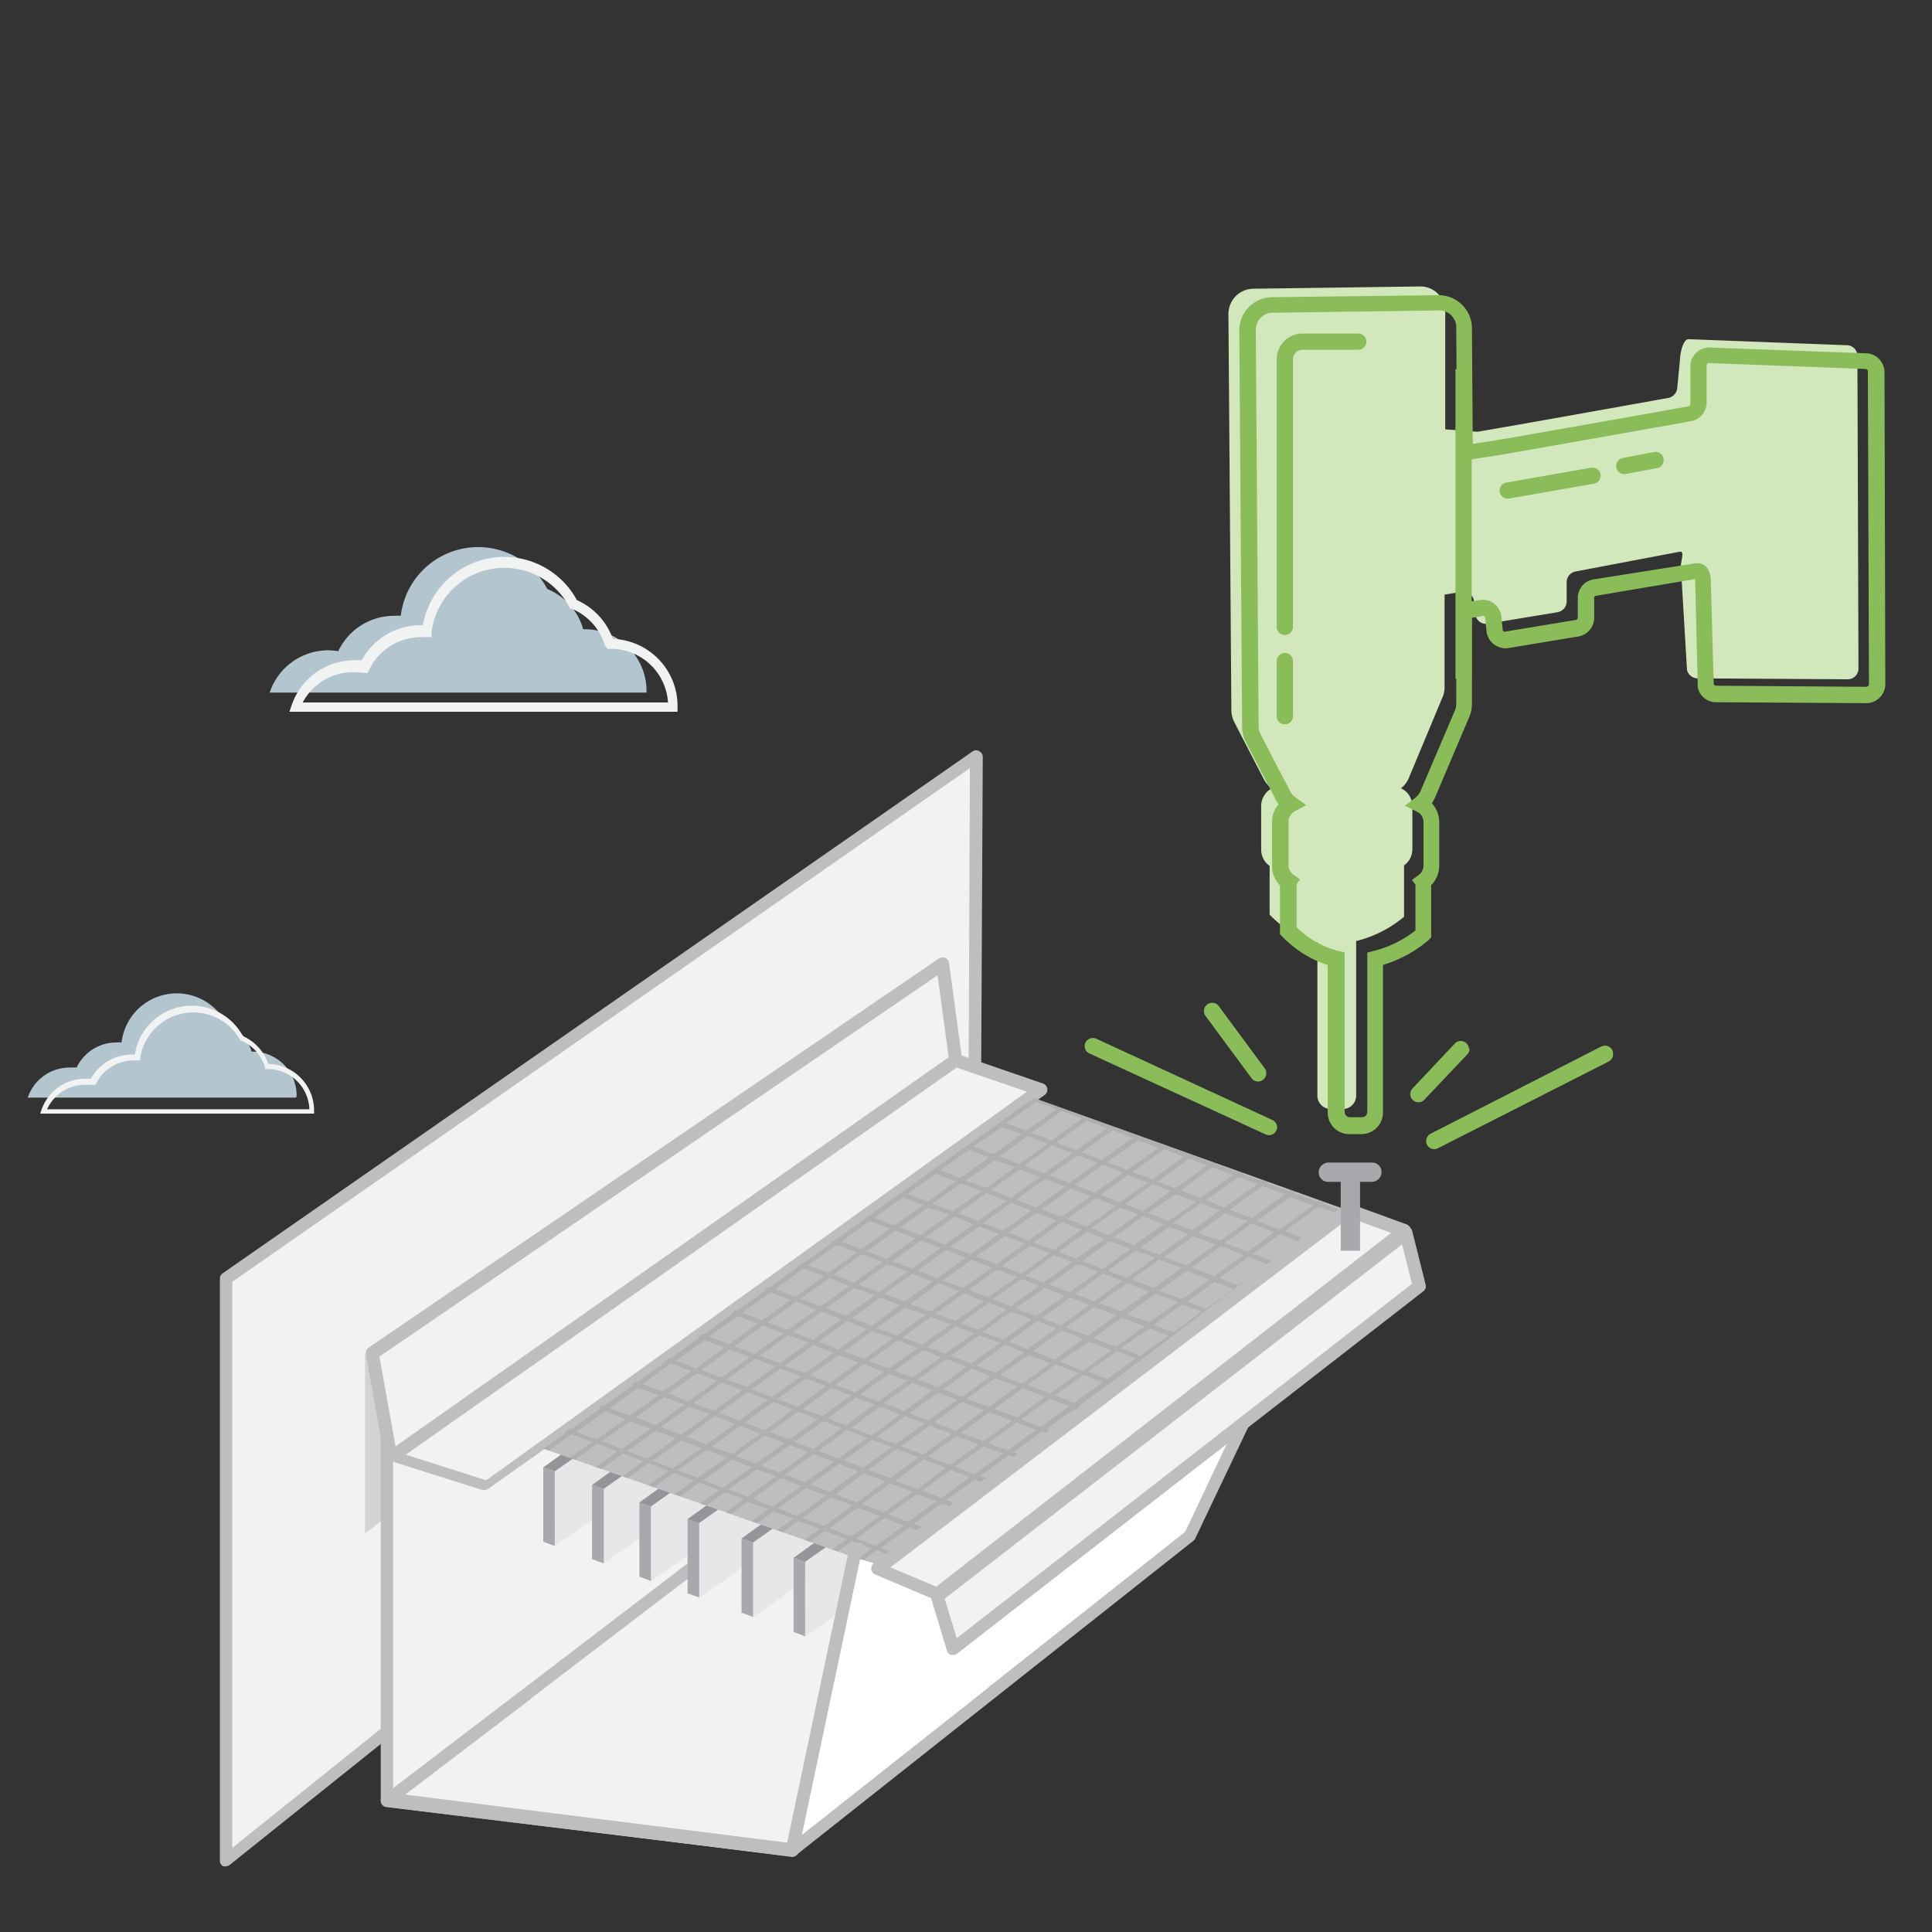 <?xml version="1.0" encoding="UTF-8"?> <svg xmlns="http://www.w3.org/2000/svg" xmlns:xlink="http://www.w3.org/1999/xlink" viewBox="0 0 144 144"><rect x="0" y="0" width="144" height="144" fill="#333333" stroke="none"/><defs><style>.cls-1{fill:none;}.cls-2{isolation:isolate;}.cls-3{fill:#f1f2f2;}.cls-4{fill:#bcbec0;}.cls-5{fill:#d1d3d4;}.cls-6{opacity:0.8;}.cls-7{fill:#d3eaf5;}.cls-8{fill:#fff;}.cls-9{opacity:0.1;mix-blend-mode:multiply;}.cls-10{fill:#939598;}.cls-11{fill:#e6e7e8;}.cls-12{fill:#a7a9ac;}.cls-13{opacity:0.37;}.cls-14{clip-path:url(#clip-path);}.cls-15{fill:#8abd5a;}.cls-16{fill:#d2e7bc;}</style><clipPath id="clip-path"><polygon class="cls-1" points="40.39 107.94 65.59 116.74 100.51 90.23 77.07 81.84 40.39 107.94"></polygon></clipPath></defs><title>Installation-steps</title><g class="cls-2"><g id="Layer_1" data-name="Layer 1"><polygon class="cls-3" points="16.85 138.64 16.85 95.29 72.75 56.39 72.6 94.02 16.85 138.64"></polygon><path class="cls-4" d="M17.31,95.54v42.19L72.14,93.79l.15-36.54Zm-.46,43.56a.5.5,0,0,1-.21,0,.45.45,0,0,1-.25-.41V95.29a.44.44,0,0,1,.2-.38L72.5,56A.44.44,0,0,1,73,56a.46.46,0,0,1,.25.4L73.06,94a.45.45,0,0,1-.19.37L17.12,139A.46.46,0,0,1,16.85,139.1Z"></path><polygon class="cls-5" points="27.21 114.3 27.21 100.9 70.26 71.84 69.54 81.48 27.21 114.3"></polygon><g class="cls-6"><path class="cls-7" d="M48.19,51.51a4.61,4.61,0,0,0-4.61-4.61h-.11a4.61,4.61,0,0,0-2.68-3,5.81,5.81,0,0,0-10.92,2,4.19,4.19,0,0,0-.5,0,4.6,4.6,0,0,0-4.16,2.64,4.53,4.53,0,0,0-.74-.07,4.6,4.6,0,0,0-4.37,3.15H48.18A.57.57,0,0,0,48.19,51.51Z"></path></g><path class="cls-3" d="M50.14,53.05H21.57l.16-.46a4.94,4.94,0,0,1,4.69-3.38,3.44,3.44,0,0,1,.54,0,5,5,0,0,1,4.56-2.61A6.16,6.16,0,0,1,43,44.73a5,5,0,0,1,2.68,2.89,5,5,0,0,1,4.82,5l0,.43Zm0-.48h0Zm-27.58-.21H49.79a4.27,4.27,0,0,0-4.26-4h-.25l-.19-.24a4.3,4.3,0,0,0-2.48-2.75l-.12,0-.05-.11a5.47,5.47,0,0,0-10.28,1.89l0,.34-.34,0a3.44,3.44,0,0,0-.46,0,4.3,4.3,0,0,0-3.85,2.44l-.11.23-.25,0a4.49,4.49,0,0,0-.69-.06A4.26,4.26,0,0,0,22.56,52.36Z"></path><g class="cls-6"><path class="cls-7" d="M22.11,81.67a3.28,3.28,0,0,0-3.28-3.29h-.08a3.3,3.3,0,0,0-1.91-2.12,4.14,4.14,0,0,0-7.78,1.44,2,2,0,0,0-.35,0,3.28,3.28,0,0,0-3,1.87,4.73,4.73,0,0,0-.53,0,3.28,3.28,0,0,0-3.11,2.24h20S22.11,81.7,22.11,81.67Z"></path></g><path class="cls-3" d="M23.24,83H3l.08-.24a3.45,3.45,0,0,1,3.28-2.36l.42,0A3.47,3.47,0,0,1,9.85,78.6h.2a4.31,4.31,0,0,1,8.05-1.38A3.53,3.53,0,0,1,20,79.3a3.47,3.47,0,0,1,3.41,3.46s0,0,0,.07V83ZM3.51,82.68H23.06a3.11,3.11,0,0,0-3.1-3h-.21l0-.13a3.12,3.12,0,0,0-1.8-2l-.06,0,0-.05a4,4,0,0,0-7.44,1.37l0,.17-.18,0-.33,0a3.11,3.11,0,0,0-2.8,1.78L7,80.86l-.14,0a2.93,2.93,0,0,0-.49,0A3.08,3.08,0,0,0,3.51,82.68Z"></path><path class="cls-3" d="M29.28,133.89c.77.22,29.78,4,29.78,4l28.75-23.17-9.13-7.38-12.06-1.84Z"></path><rect class="cls-4" x="74.34" y="98.64" width="0.92" height="16.21" transform="translate(-43.14 162.26) rotate(-80.19)"></rect><polyline class="cls-3" points="28.84 106.98 28.84 103.93 66.77 78.31 67 105.09 28.84 134.22"></polyline><path class="cls-4" d="M94.55,92.27,63.61,114.63a.45.45,0,0,0-.18.28L58.69,137.4,30,133.9l37.26-28.44a.49.49,0,0,0,.18-.37L67.23,78.3a.44.44,0,0,0-.22-.39.45.45,0,0,0-.45,0L28.63,103.52a.47.47,0,0,0-.25.41v30.29a.47.47,0,0,0,.41.46L59,138.37h.06a.47.47,0,0,0,.45-.36l4.78-22.74L95.09,93ZM29.3,104.21l37-25.14.21,25.8L29.3,133.29V104.21Z"></path><polygon class="cls-8" points="93.69 103.98 88.81 114.18 59.06 137.91 63.88 115 74.17 115.3 74.32 119.31 93.69 103.98"></polygon><path class="cls-8" d="M64,115,94.82,92.65l7.09,1a.12.12,0,0,1,.09.08l.93,3.14L74.17,119.31V115H64"></path><path class="cls-4" d="M97.87,96.78a.23.23,0,0,0-.32,0L74,114.82a.22.22,0,0,0,0,.32.21.21,0,0,0,.18.09.24.24,0,0,0,.14,0L97.83,97.1A.23.23,0,0,0,97.87,96.78Z"></path><g class="cls-9"><polygon class="cls-10" points="74.17 114.88 98 96.68 98 99.3 74.17 117.76 74.17 114.88"></polygon></g><path class="cls-4" d="M74.17,119.77a.45.45,0,0,1-.2,0,.47.47,0,0,1-.26-.42v-3.85H64a.46.46,0,0,1-.44-.32.46.46,0,0,1,.17-.51L94.55,92.27a.46.46,0,0,1,.34-.08l7.08,1a.57.57,0,0,1,.47.4l.93,3.14a.46.46,0,0,1-.16.49L74.45,119.68A.47.47,0,0,1,74.17,119.77Zm-8.78-5.23h8.78a.47.47,0,0,1,.46.46v3.37L102.4,96.66,101.62,94l-6.68-.91Z"></path><polygon class="cls-4" points="59.51 138.01 58.61 137.82 63.43 114.91 64.33 115.1 64.23 115.55 59.51 138.01"></polygon><path class="cls-4" d="M59.06,138.37H59l-30.21-3.69a.47.47,0,0,1-.39-.34.48.48,0,0,1,.16-.49L39,125.9l.56.73L30,133.9l28.9,3.53,29.43-23.25,4.92-10.39.83.39-5,10.5a.4.4,0,0,1-.13.16L59.34,138.27A.42.42,0,0,1,59.06,138.37Z"></path><polygon class="cls-11" points="60.31 96.13 41.35 109.67 41.3 115.27 60.47 101.92 60.31 96.13"></polygon><polygon class="cls-12" points="41.35 115.23 40.49 114.91 40.49 109.38 41.35 109.67 41.35 115.23"></polygon><polygon class="cls-10" points="40.48 109.38 41.35 109.67 79.29 82.81 77.99 82.34 40.48 109.38"></polygon><polygon class="cls-11" points="63.95 97.42 45 110.97 44.94 116.57 64.11 103.22 63.95 97.42"></polygon><polygon class="cls-12" points="45 116.52 44.13 116.21 44.13 110.68 45 110.97 45 116.52"></polygon><polygon class="cls-10" points="44.13 110.68 45 110.97 82.94 84.1 81.64 83.64 44.13 110.68"></polygon><polygon class="cls-11" points="67.47 98.73 48.52 112.28 48.47 117.88 67.64 104.53 67.47 98.73"></polygon><polygon class="cls-12" points="48.52 117.83 47.66 117.52 47.66 111.99 48.52 112.28 48.52 117.83"></polygon><polygon class="cls-10" points="47.65 111.99 48.52 112.28 86.46 85.41 85.16 84.94 47.65 111.99"></polygon><polygon class="cls-11" points="71.06 99.97 52.11 113.52 52.06 119.12 71.23 105.77 71.06 99.97"></polygon><polygon class="cls-12" points="52.11 119.07 51.25 118.76 51.25 113.23 52.11 113.52 52.11 119.07"></polygon><polygon class="cls-10" points="51.24 113.23 52.11 113.52 90.05 86.65 88.75 86.18 51.24 113.23"></polygon><polygon class="cls-11" points="75.08 101.42 56.13 114.97 56.08 120.57 75.24 107.22 75.08 101.42"></polygon><polygon class="cls-12" points="56.13 120.52 55.27 120.2 55.27 114.68 56.13 114.97 56.13 120.52"></polygon><polygon class="cls-10" points="55.26 114.68 56.13 114.97 94.07 88.1 92.77 87.63 55.26 114.68"></polygon><polygon class="cls-11" points="78.97 102.86 60.01 116.41 59.96 122.01 79.13 108.66 78.97 102.86"></polygon><polygon class="cls-12" points="60.01 121.96 59.15 121.64 59.15 116.12 60.01 116.41 60.01 121.96"></polygon><polygon class="cls-10" points="59.14 116.12 60.01 116.41 97.95 89.54 96.65 89.07 59.14 116.12"></polygon><polygon class="cls-4" points="40.39 107.94 65.59 116.74 100.51 90.23 77.07 81.84 40.39 107.94"></polygon><polygon class="cls-3" points="27.75 100.83 29.13 108.59 36.33 110.86 77.58 81.22 71.23 79.03 70.26 71.84 27.75 100.83"></polygon><path class="cls-4" d="M78.06,81.15a.48.48,0,0,0-.32-.39l-6.07-2.09-.93-6.89a.49.49,0,0,0-.76-.34l-42.5,29a.5.5,0,0,0-.21.49l1.38,7.75h0a.45.45,0,0,0,0,.11l0,0s0,0,0,0,0,0,0,0a.08.08,0,0,1,0,0l.06,0,0,0,.07,0h0l7.19,2.27a.4.4,0,0,0,.15,0,.48.48,0,0,0,.28-.1L77.87,81.61A.48.48,0,0,0,78.06,81.15Zm-8.18-8.46.83,6.11-41.23,29-1.2-6.69ZM36.24,110.33l-6-1.91L71.3,79.57l5.24,1.8Z"></path><g class="cls-13"><g class="cls-14"><path class="cls-10" d="M104.86,92.18l.06-.16s-2.08-.75-6.32-2.32l2-1.44-.2-.28-2.2,1.58-1.71-.64,1.6-1.15-.2-.28-1.79,1.29-1.67-.62,2-1.47-.2-.28L94,88l-1.43-.53,2.58-1.86-.1-.14h0l-.1-.14-2.77,2-1.54-.58,3.77-2.71-.2-.28-4,2.85L89,86.12,91.84,84l-.1-.14h0l-.1-.14L88.56,86l-1.48-.55.23-.16-.1-.14h0L87.1,85l-.41.3-1.52-.57.93-.66-.1-.14h0l-.11-.14-1.11.79L83.27,84l1.62-1.16-.21-.28-1.8,1.29-1.51-.56c.75-.55,1.52-1.1,2.31-1.66l-.1-.14h0l-.11-.14L81,83.14l-1.52-.56,3-2.16-.2-.28c-1.09.78-2.16,1.54-3.19,2.29l-1.52-.57,3.7-2.65-.2-.28c-1.34.95-2.63,1.88-3.89,2.79-7.64-2.87-17-6.39-28.15-10.62l-.12.32C60,75.62,69.23,79.11,76.84,82l-2.23,1.6c-7.25-2.78-16.11-6.16-26.8-10.21l-.06.16h0l-.06.16c10.58,4,19.37,7.37,26.58,10.13l-2.1,1.51L46.6,75.59l-.12.33c10,3.8,18.43,7,25.35,9.64l-2.14,1.53C63,84.54,55,81.47,45.39,77.84l-.12.33c9.48,3.59,17.45,6.62,24.09,9.16l-2.11,1.52c-6.29-2.39-13.9-5.29-23.07-8.76l-.06.16h0l-.06.16,22.85,8.68-2.13,1.53c-6-2.3-13.24-5-21.81-8.28l-.12.32,21.6,8.2-2.13,1.53-20.56-7.8-.12.32L62,92.63l-2.13,1.53-19.3-7.33-.06.17h0l-.06.16L59.52,94.4l-2.13,1.53-18-6.85-.12.33,17.83,6.76L54.92,97.7,38.13,91.33l-.06.16h0l-.06.16,16.57,6.29-2.13,1.53L36.92,93.58l-.06.16h0l-.06.16,15.31,5.81L50,101.24,35.71,95.83l-.12.32,14.06,5.33L47.51,103l-13-4.94-.06.16h0l-.06.17,12.8,4.85L45,104.78l-11.75-4.46-.06.16h0l-.06.16L44.7,105l-2.13,1.53-10.49-4-.12.32,10.27,3.9c-6.19,4.42-6.64,4.71-6.66,4.72l.16.31s.32-.19,6.89-4.89l1.51.58c-6.85,4.89-7.33,5.2-7.35,5.21l.08.16h0l.08.15s.33-.2,7.57-5.38l1.51.58c-7.5,5.36-8,5.69-8,5.7l.16.31s.35-.21,8.26-5.87l1.51.58c-8.16,5.83-8.7,6.18-8.72,6.19l.16.31s.37-.23,8.94-6.36l1.51.58c-8.81,6.3-9.38,6.67-9.4,6.68l.08.16h0l.08.15s.39-.24,9.63-6.84l1.5.57c-9.46,6.77-10.06,7.16-10.08,7.17l.16.31s.41-.25,10.31-7.33l1.48.56c-9.31,6.67-10.74,7.67-10.76,7.68l.2.29s1.46-1,11-7.82l1.4.53C45.88,118.62,44.05,120,44,120l.2.28s1.89-1.4,11.52-8.35l1.52.57c-10.2,7.36-12,8.69-12,8.71l.2.28s1.86-1.37,12.22-8.84l1.45.55c-10.74,7.77-12.64,9.2-12.67,9.22l.21.27s2-1.46,12.84-9.34l1.6.61-13.43,9.67.2.28,13.62-9.8,1.63.62c-11.63,8.31-14.2,10.08-14.24,10.1l.2.29s2.63-1.82,14.43-10.24l1.46.56C50.9,125.51,50.12,126,50.09,126l.08.16h0l.08.15s.53-.32,15.09-10.76l1.5.58C52.13,126.7,51.33,127.22,51.3,127.24l.16.31s.55-.33,15.77-11.24l1.5.57c-15.37,11-16.19,11.55-16.22,11.57l.16.31s.56-.34,16.44-11.73c9.51,3.64,12.83,4.94,12.89,5l.06-.16h0l.06-.16c-.05,0-3.32-1.3-12.67-4.88l2.13-1.53c8.55,3.28,11.57,4.46,11.63,4.48l.12-.32s-3-1.19-11.41-4.4L74,113.5l10.38,4,.06-.16h0l.06-.16c-.05,0-2.73-1.07-10.16-3.92l2.13-1.52c6.64,2.55,9.07,3.5,9.12,3.52l.06-.16h0l.06-.16s-2.43-1-8.91-3.44L79,110l7.87,3,.12-.32s-2.12-.83-7.66-3l2.13-1.53c4.76,1.83,6.57,2.54,6.62,2.56l.06-.16h0l.06-.16s-1.8-.71-6.41-2.48l2.13-1.52,5.37,2.07.12-.32-5.16-2,2.13-1.53c2.91,1.12,4.08,1.58,4.12,1.6l.12-.33-3.91-1.51,2.12-1.53L91.68,104l.06-.16h0l.06-.16-2.66-1,2.12-1.52,1.63.63.12-.32-1.41-.55,2.12-1.53.38.15.06-.16h0l.06-.16-.17-.07,2-1.46c1.24.49,1.83.72,1.85.74l.13-.33-1.64-.65,1.77-1.28-.2-.28-2,1.41-1.49-.58,2.19-1.57c2,.78,3,1.15,3,1.17l.13-.32-3-1.16v0h0l-.1-.14-.1.08-1.49-.58.58-.43-.2-.28L94.8,94l-1.41-.55,2-1.46c4.26,1.67,6.19,2.45,6.24,2.47l.13-.32-6-2.39,2.52-1.81,6.53,2.41.06-.17Zm-34,6.53c-.72.53-1.43,1-2.12,1.53l-1.48-.56,2.13-1.53Zm-2.46,1.77L66.24,102l-1.47-.56,2.13-1.53Zm.39.15,1.34.52L68,102.67l-1.35-.51Zm1.73.66,1.52.58-2.12,1.53-1.52-.58Zm1.91.73,1.43.55-2.12,1.53-1.44-.55Zm-.05-.39-1.53-.58L73,99.52l1.52.58Zm-1.91-.73-1.35-.51,2.13-1.53,1.34.51Zm.73-2.43-1.47-.56c.69-.5,1.4-1,2.12-1.53L73.3,97Zm1-2.33,2.13-1.53,1.47.57L73.63,96.7Zm2,6.19-1.43-.55,2.13-1.53,1.42.55Zm-1.26-3.2-1.34-.51,2.12-1.53L75,97.6Zm3.2-4.2-1.48-.56,2.13-1.53,1.47.57Zm-1.86-.71-1.51-.57,2.13-1.53,1.5.58Zm-.34.25L71.77,96l-1.5-.57,2.13-1.53Zm-2.46,1.77-2.13,1.52-1.5-.57,2.12-1.53ZM69,98l-2.12,1.52L65.34,99l2.13-1.53Zm-2.46,1.76-2.13,1.53-1.5-.57L65,99.2ZM64,101.54l-2.13,1.53-1.5-.57L62.54,101Zm.39.15,1.48.56-2.13,1.53-1.48-.56Zm1.86.71,1.35.52-2.12,1.53-1.36-.52Zm1.74.66,1.52.58-2.12,1.53-1.52-.58Zm1.91.73,1.43.55-2.12,1.53-1.43-.55Zm1.82.7,1.63.62-2.12,1.53L69.64,106Zm.33-.24,2.12-1.53,1.64.62c-.72.53-1.43,1-2.12,1.53Zm2.46-1.78L76.67,101l1.64.62-2.12,1.53Zm2.07-1.91L75.19,100l2.13-1.53,1.42.55Zm-1.81-.7-1.53-.58,2.13-1.53,1.52.58Zm.55-2.5L74,96.85l2.13-1.53,1.33.51Zm1.12-2.28,2.13-1.53,1.33.51-2.13,1.53Zm2.17,6.25L77,100.7l2.12-1.52,1.64.62Zm-1.38-3.24-1.53-.58L77.86,96l1.53.58Zm3-4.27-1.33-.51L81,91.82l1.32.51Zm-1.71-.65-1.47-.57,2.09-1.5,1.46.57Zm-1.86-.71-1.5-.58,2.09-1.5,1.5.57Zm-1.89-.73-1.5-.57,2.1-1.51,1.49.58Zm-.34.25L72.35,93.5l-1.51-.57L73,91.4ZM72,93.74c-.73.53-1.43,1-2.13,1.53l-1.5-.57,2.13-1.53Zm-2.46,1.77L67.42,97l-1.5-.57L68,94.94Zm-2.47,1.77L65,98.81l-1.5-.57,2.13-1.53Zm-2.46,1.77-2.13,1.53L61,100l2.13-1.53Zm-2.47,1.77L60,102.35l-1.5-.57,2.13-1.53Zm-2.46,1.77-2.13,1.53-1.51-.57L58.18,102Zm.38.15,1.51.57-2.13,1.53-1.51-.57Zm1.89.72,1.48.56-2.13,1.53L59.84,105Zm1.87.71,1.35.52-2.12,1.53-1.36-.52Zm1.74.67,1.52.58L65,107l-1.52-.58Zm1.91.72,1.43.55c-.72.53-1.43,1-2.12,1.53l-1.43-.55Zm1.82.7,1.63.62-2.12,1.53-1.63-.62Zm2,.77,1.66.64-2.13,1.52-1.66-.63Zm.33-.24,2.13-1.53,1.67.64-2.13,1.52ZM74.11,105l2.13-1.53,1.67.64-2.13,1.53Zm2.46-1.77,2.13-1.53,1.68.65-2.13,1.52ZM79,101.48,81.16,100l1.68.65-2.13,1.52Zm2.08-1.92-1.65-.63,2.13-1.52,1.64.63Zm-2-.77-1.43-.55,2.12-1.53,1.43.55Zm.64-2.47-1.52-.58,2.12-1.53,1.53.58ZM80.66,94l2.08-1.5,1.52.59-2.08,1.49Zm2.52,6.39-1.69-.65,2.13-1.53,1.68.65ZM81.54,97l-1.43-.55,2.12-1.53,1.43.55Zm3-4.2-1.52-.59,2.16-1.55,1.52.59Zm-1.9-.74-1.33-.51L83.52,90l1.32.5ZM81,91.43l-1.47-.57,2.15-1.55,1.47.57Zm-1.85-.72-1.5-.57,2.14-1.55,1.51.58C80.54,89.69,79.83,90.21,79.13,90.71ZM77.24,90l-1.5-.58,2.15-1.54,1.5.57Zm-1.88-.73-1.51-.57L76,87.15l1.5.57ZM75,89.5,72.92,91l-1.5-.57,2.1-1.51Zm-2.44,1.75c-.72.53-1.43,1-2.12,1.53L69,92.21l2.13-1.53ZM70.12,93,68,94.55,66.49,94l2.13-1.53Zm-2.46,1.77-2.13,1.53L64,95.75l2.13-1.53Zm-2.47,1.77-2.13,1.53-1.5-.57L63.69,96Zm-2.46,1.77L60.6,99.86l-1.51-.57,2.13-1.53Zm-2.47,1.77-2.13,1.53-1.5-.57,2.13-1.53Zm-2.47,1.77-2.13,1.53-1.5-.57,2.13-1.53Zm-2.46,1.77-2.14,1.53-1.5-.57,2.13-1.53Zm.38.15,1.51.57-2.13,1.53-1.51-.57Zm1.9.72,1.5.57L57,106.61l-1.5-.57Zm1.89.72,1.47.56-2.12,1.53-1.48-.56Zm1.86.71,1.37.52L60.61,108l-1.38-.52Zm1.75.67,1.52.58-2.12,1.53L61,108.14Zm1.91.72,1.44.55-2.12,1.53-1.44-.55Zm1.83.7,1.62.62-2.13,1.53-1.61-.62Zm2,.77,1.65.63L68.38,111l-1.65-.63Zm2,.78,1.44.55-2.12,1.53-1.45-.55Zm.34-.24,2.13-1.53,1.44.56-2.13,1.52Zm2.46-1.77,2.13-1.52,1.44.55-2.13,1.52Zm2.47-1.76,2.13-1.53,1.43.55-2.12,1.53ZM78.64,104l2.12-1.53,1.43.55-2.12,1.53Zm2.46-1.77,2.13-1.52,1.42.54-2.12,1.53Zm2.46-1.76L85.69,99l1.42.55L85,101.05Zm2.08-1.92L84,97.94l2.13-1.52,1.68.64Zm-2.07-.8-1.65-.63L84,95.64l1.65.63ZM84,95.25l-1.42-.55,2.07-1.49,1.42.55ZM85,93l2.16-1.56,1.42.55L86.4,93.52Zm2.47,6.32L86,98.74l2.13-1.53,1.42.55ZM86,96l-1.65-.64,2.06-1.48,1.65.63Zm2.86-4.31-1.42-.55,2.06-1.47,1.41.55ZM87.09,91l-1.53-.59L87.63,89l1.51.59Zm-1.91-.74-1.33-.51,2.07-1.48,1.32.51Zm-1.71-.65L82,89.07l2.07-1.49,1.47.57Zm-1.86-.72-1.5-.57,2.08-1.5,1.5.58Zm-1.89-.72-1.5-.57,2.09-1.5,1.5.58Zm-1.88-.72-1.51-.57,2.1-1.51,1.49.58ZM76,86.76l-1.5-.58,2.09-1.5,1.5.57Zm-.34.24-2.14,1.54L72,88l2.14-1.53Zm-2.48,1.78L71,90.29l-1.5-.57c.68-.5,1.39-1,2.1-1.51Zm-2.44,1.75-2.12,1.53-1.51-.57L69.19,90ZM68.23,92.3,66.1,93.83l-1.5-.57,2.13-1.53Zm-2.47,1.77c-.72.53-1.43,1-2.12,1.53L62.13,95l2.13-1.53ZM63.3,95.84l-2.13,1.53-1.5-.57,2.13-1.53Zm-2.47,1.77L58.7,99.14l-1.5-.57L59.33,97Zm-2.46,1.77-2.13,1.53-1.51-.57,2.13-1.53Zm-2.47,1.77-2.13,1.53-1.51-.57,2.14-1.53Zm-2.47,1.77-2.13,1.53-1.5-.57,2.13-1.53ZM51,104.69l-2.13,1.53-1.51-.57,2.14-1.53Zm.39.15,1.51.57-2.14,1.53-1.5-.58Zm1.89.72,1.51.57-2.13,1.53-1.51-.58Zm1.9.72,1.5.57-2.13,1.53-1.5-.57ZM57,107l1.48.56-2.13,1.53-1.48-.56Zm1.87.71,1.37.52-2.12,1.53-1.38-.52Zm1.76.67,1.52.58-2.13,1.53-1.52-.58Zm1.9.73,1.44.55-2.11,1.53-1.45-.55Zm1.83.69,1.62.62L63.88,112l-1.61-.62C63,110.85,63.66,110.34,64.39,109.8Zm2,.77,1.65.63-2.13,1.52-1.64-.62Zm2,.78,1.45.55-2.13,1.53-1.45-.56Zm1.84.7,1.5.57-2.13,1.53-1.5-.57Zm.33-.24,2.13-1.53,1.5.58-2.12,1.52ZM73.07,110l2.12-1.53,1.5.58-2.12,1.52Zm2.46-1.77,2.13-1.52,1.5.57L77,108.85ZM78,106.5,80.12,105l1.5.57-2.13,1.53Zm2.46-1.76,2.13-1.53,1.5.58L82,105.31ZM82.91,103,85,101.44l1.5.58-2.13,1.52Zm2.46-1.77,2.13-1.52,1.49.57-2.12,1.53Zm2.46-1.77L90,97.91l1.49.58L89.33,100Zm2.08-1.91L88.49,97l2.05-1.47,1.41.55Zm-1.81-.7-1.69-.65,2.06-1.48,1.69.66Zm.32-2.52-1.64-.63,2.16-1.56,1.65.63Zm.86-2.43,2-1.47L93,91l-2,1.46Zm1,5.8,2-1.47,1.49.58-2,1.47Zm-1.48-3.22L91,92.89l1.69.65-2.18,1.57ZM93.3,90.8l-1.64-.64L94.1,88.4l1.67.62Zm-2-.79-1.42-.55,2.41-1.74,1.44.54C92.88,88.85,92.07,89.43,91.28,90Zm-1.8-.7L88,88.72,90.34,87l1.54.57C91.06,88.16,90.26,88.74,89.48,89.31Zm-1.9-.74-1.32-.51,2.35-1.7,1.34.5Zm-1.71-.66-1.46-.57,2.33-1.68,1.48.56ZM84,87.19l-1.49-.58L84.83,85l1.52.57Zm-1.88-.73-1.5-.57,2.29-1.65,1.52.57Zm-1.88-.72-1.5-.58L81,83.53l1.51.57ZM78.38,85l-1.5-.57,2.25-1.62,1.51.56Zm-1.89-.72L75,83.71l2.24-1.6,1.51.56Zm-.33.24c-.72.51-1.42,1-2.1,1.51l-1.5-.58L74.66,84Zm-2.44,1.75-2.14,1.54-1.5-.58,2.14-1.54Zm-2.47,1.78-2.11,1.51L67.63,89l2.11-1.52ZM68.8,89.81l-2.13,1.53-1.5-.57,2.13-1.53Zm-2.46,1.77-2.13,1.53-1.5-.57L64.83,91Zm-2.47,1.77-2.13,1.53-1.5-.57,2.13-1.53Zm-2.46,1.77-2.13,1.53-1.51-.57,2.13-1.53Zm-2.47,1.77-2.13,1.53-1.5-.57,2.13-1.53Zm-2.46,1.77-2.14,1.53-1.5-.57L55,98.09ZM54,100.43,51.88,102l-1.51-.57,2.13-1.53Zm-2.47,1.77-2.13,1.53-1.51-.57L50,101.63ZM49.07,104l-2.13,1.53-1.51-.57,2.13-1.53Zm-2.47,1.77-2.14,1.53-1.5-.58,2.13-1.52Zm.39.15,1.5.57L46.36,108l-1.51-.58Zm1.89.72,1.51.57-2.14,1.53-1.5-.58Zm1.9.72,1.5.57-2.13,1.53-1.51-.58Zm1.89.72,1.5.57L52,110.15l-1.5-.58Zm1.89.72,1.48.56-2.13,1.53-1.48-.57Zm1.87.71,1.38.52-2.12,1.54L54.3,111Zm1.77.67,1.52.58-2.12,1.53-1.52-.58Zm1.9.73,1.45.55L59.43,113,58,112.41Zm1.84.7,1.61.61-2.13,1.53-1.6-.61Zm2,.76,1.64.63-2.13,1.52-1.63-.62Zm2,.77,1.45.56-2.12,1.53-1.46-.56Zm1.84.71,1.5.57-2.12,1.53-1.51-.58Zm1.89.72,1.5.57-2.13,1.53-1.5-.57Zm.34-.24,2.13-1.53,1.5.58-2.13,1.52Zm2.46-1.77L74.62,111l1.5.58L74,113.11ZM75,110.76l2.13-1.52,1.5.57-2.12,1.53ZM77.42,109l2.12-1.53,1.5.58-2.12,1.52Zm2.46-1.77L82,105.7l1.5.58-2.12,1.52Zm2.46-1.77,2.12-1.53,1.5.58L83.84,106Zm2.46-1.77,2.12-1.52,1.5.58-2.12,1.52Zm2.46-1.76,2.12-1.53,1.5.58-2.12,1.52Zm2.46-1.77,2.12-1.52,1.49.57-2.12,1.53Zm2.45-1.77,2-1.46,1.49.58-2,1.46Zm.5-2.43,2.18-1.57,1.5.58-2.19,1.57Zm-.38-.15-1.41-.55,2.17-1.57,1.42.55Zm-1-3.16,2-1.46,1.68.65L93,93.3ZM93.68,91l2.48-1.78,1.71.63-2.5,1.8Z"></path></g></g><path class="cls-4" d="M59.06,138.4H59L29.62,134.7l.12-1,28.93,3.64,4.74-22.48.94.2L59.53,138A.49.49,0,0,1,59.06,138.4Z"></path><polyline class="cls-8" points="59.77 136.76 73.68 125.77 71.41 117.88 67.06 117.07 64.11 116.22"></polyline><polygon class="cls-3" points="105.79 95.88 71.05 122.92 69.85 118.98 104.8 91.91 105.79 95.88"></polygon><polygon class="cls-3" points="100.51 90.23 104.68 91.75 69.85 118.82 65.42 116.94 100.51 90.23"></polygon><path class="cls-4" d="M106.26,95.76l-1-4a.48.48,0,0,0-.13-.23.57.57,0,0,0-.28-.27l-4.18-1.52a.46.46,0,0,0-.45.07l-35.1,26.71a.51.51,0,0,0-.18.45.48.48,0,0,0,.29.38l4.17,1.77,1.18,3.91a.51.51,0,0,0,.32.32l.15,0a.45.45,0,0,0,.29-.1l34.74-27A.48.48,0,0,0,106.26,95.76Zm-5.67-5,3.1,1.13L69.78,118.26l-3.41-1.44ZM71.31,122.1l-.9-2.94L104.5,92.75l.74,2.94Z"></path><path class="cls-15" d="M95.19,84a.62.62,0,0,1-.06.26.6.6,0,0,1-.8.29L81.2,78.52a.6.6,0,0,1-.3-.8.62.62,0,0,1,.81-.3l13.13,6.06A.61.61,0,0,1,95.19,84Z"></path><path class="cls-15" d="M94.38,80a.61.61,0,0,1-1.1.36l-3.43-4.64a.61.61,0,1,1,1-.72l3.43,4.65A.57.57,0,0,1,94.38,80Z"></path><path class="cls-15" d="M120.23,78.58a.61.61,0,0,1-.33.54l-12.72,6.46a.6.6,0,0,1-.82-.26.62.62,0,0,1,.27-.82L119.35,78a.62.62,0,0,1,.82.27A.63.63,0,0,1,120.23,78.58Z"></path><path class="cls-15" d="M109.53,78.18a.6.6,0,0,1-.17.41L106.13,82a.61.61,0,0,1-.88-.84l3.23-3.43a.61.61,0,0,1,1,.42Z"></path><path class="cls-16" d="M98.19,81.66V70.25a7.37,7.37,0,0,1-3.56-2.08.09.09,0,0,1,0-.06V64.54a.08.08,0,0,1,0,0A1.48,1.48,0,0,1,94,63.3V60.06a1.5,1.5,0,0,1,.79-1.3,1.85,1.85,0,0,1-.57-.64L92,53.83a2,2,0,0,1-.22-.85L91.56,23.4a1.88,1.88,0,0,1,1.84-1.88l12.43-.17a1.86,1.86,0,0,1,1.89,1.86V32l2.4.18c2.76-.46,11.81-2.09,14.23-2.52a.83.83,0,0,0,.66-.72l.21-2.18c0-.41.22-1.47.63-1.48l11.77.45a.8.8,0,0,1,.82.8l.08,23.29a.8.8,0,0,1-.81.81l-11.19-.07a.82.82,0,0,1-.78-.62l-.45-7.55c-.09-.41.33-1.33-.08-1.27l-7.75,1.47a.82.82,0,0,0-.69.83l0,1.39a.82.82,0,0,1-.68.82l-5.2.86a.81.81,0,0,1-.93-.72l-.09-.94a.81.81,0,0,0-.93-.72l-1.27.21v6.91a1.83,1.83,0,0,1-.15.73L105,58a1.81,1.81,0,0,1-.58.75,1.48,1.48,0,0,1,.85,1.33V63.3a1.48,1.48,0,0,1-.62,1.2.08.08,0,0,1,0,0v3.83a.08.08,0,0,1,0,0,8.83,8.83,0,0,1-3.57,1.81V81.66a1,1,0,0,1-1,1h-.91A1,1,0,0,1,98.19,81.66Z"></path><path class="cls-15" d="M140.52,51a1.42,1.42,0,0,1-1.43,1.41l-11.19-.07a1.41,1.41,0,0,1-1.36-1.09l0-.12-.19-7.86,0-.11L119,44.4c-.11,0-.22.09-.18.21l0,1.39a1.42,1.42,0,0,1-1.18,1.44l-5.2.86A1.43,1.43,0,0,1,110.79,47l-.09-.94a.26.26,0,0,0-.07-.14.22.22,0,0,0-.16,0l-.76.13v6.39a2.43,2.43,0,0,1-.2,1l-2.55,6a3,3,0,0,1-.24.43,2.08,2.08,0,0,1,.55,1.42v3.24a2.07,2.07,0,0,1-.6,1.45v3.89l-.23.23a9.39,9.39,0,0,1-3.36,1.82v11a1.61,1.61,0,0,1-1.61,1.61h-.91a1.6,1.6,0,0,1-1.6-1.6V71.93a8.24,8.24,0,0,1-3.38-2.12l-.18-.18,0-.31V66a2.1,2.1,0,0,1-.59-1.45V61.28a2,2,0,0,1,.49-1.34,3,3,0,0,1-.21-.33l-2.23-4.29a2.44,2.44,0,0,1-.28-1.12l-.21-29.58v0a2.47,2.47,0,0,1,2.43-2.47L107.21,22a2.48,2.48,0,0,1,2.5,2.47l.06,8.61,1.65-.25c2.76-.46,12-2.11,14.41-2.54a.19.19,0,0,0,.16-.18V27.23a1.42,1.42,0,0,1,1.37-1.33l11.67.43a1.38,1.38,0,0,1,1,.4,1.48,1.48,0,0,1,.43,1L140.52,51Zm-12.79,0a.19.19,0,0,0,.18.11l11.19.08a.23.23,0,0,0,.15-.06.21.21,0,0,0,.05-.14h0l-.08-23.29a.18.18,0,0,0-.06-.15.17.17,0,0,0-.14-.05l-11.67-.44a.19.19,0,0,0-.15.18v2.84a1.42,1.42,0,0,1-1.15,1.31c-2.43.44-11.67,2.08-14.44,2.55l-3,.46-.07-10a1.23,1.23,0,0,0-.38-.9,1.21,1.21,0,0,0-.9-.36l-12.42.17a1.26,1.26,0,0,0-1.24,1.26h0l.21,29.58a1.26,1.26,0,0,0,.14.57l2.23,4.29a1.31,1.31,0,0,0,.39.43l.79.57-.85.46a.87.87,0,0,0-.47.77v3.24a.84.84,0,0,0,.36.7l.5.37-.26.35V69.1a6.83,6.83,0,0,0,3.11,1.78l.47.1v11.9a.4.4,0,0,0,.39.39h.91a.39.39,0,0,0,.39-.4V71l.47-.12a8.34,8.34,0,0,0,3.12-1.53V65.94l-.26-.35.49-.37a.85.85,0,0,0,.37-.7V61.28a.87.87,0,0,0-.5-.79l-.89-.43.78-.6a1.26,1.26,0,0,0,.39-.5l2.56-6a1.34,1.34,0,0,0,.1-.49V45l1.78-.28A1.4,1.4,0,0,1,111.91,46l.09.93a.19.19,0,0,0,.08.14.19.19,0,0,0,.15,0l5.2-.86a.18.18,0,0,0,.17-.2l0-1.39a1.4,1.4,0,0,1,1.2-1.44L126.27,42c1-.15,1.16.7,1.24,1.06l0,.17Z"></path><rect class="cls-15" x="108.48" y="27.52" width="1.21" height="23.06"></rect><path class="cls-15" d="M101.84,25.47a.6.6,0,0,1-.61.6H97.09a.71.71,0,0,0-.72.71V46.64a.61.61,0,1,1-1.21,0V26.78a1.92,1.92,0,0,1,1.93-1.92h4.14A.61.61,0,0,1,101.84,25.47Z"></path><path class="cls-15" d="M96.37,49.2v4.1a.61.61,0,1,1-1.21,0V49.2a.61.61,0,0,1,1.21,0Z"></path><path class="cls-15" d="M124,34.29a.61.61,0,0,1-.49.6l-2.39.45a.61.61,0,0,1-.23-1.19l2.39-.46a.61.61,0,0,1,.71.49A.41.41,0,0,1,124,34.29Z"></path><path class="cls-15" d="M119.3,35.46a.6.6,0,0,1-.5.59l-6.32,1.11a.6.6,0,0,1-.21-1.19l6.32-1.11a.6.6,0,0,1,.7.49A.41.41,0,0,1,119.3,35.46Z"></path><rect class="cls-12" x="99.91" y="85.03" width="1.44" height="4.68" rx="0.69" transform="translate(13.26 188) rotate(-90)"></rect><rect class="cls-12" x="97.88" y="89.73" width="5.55" height="1.44" transform="translate(10.2 191.1) rotate(-90)"></rect></g></g></svg> 